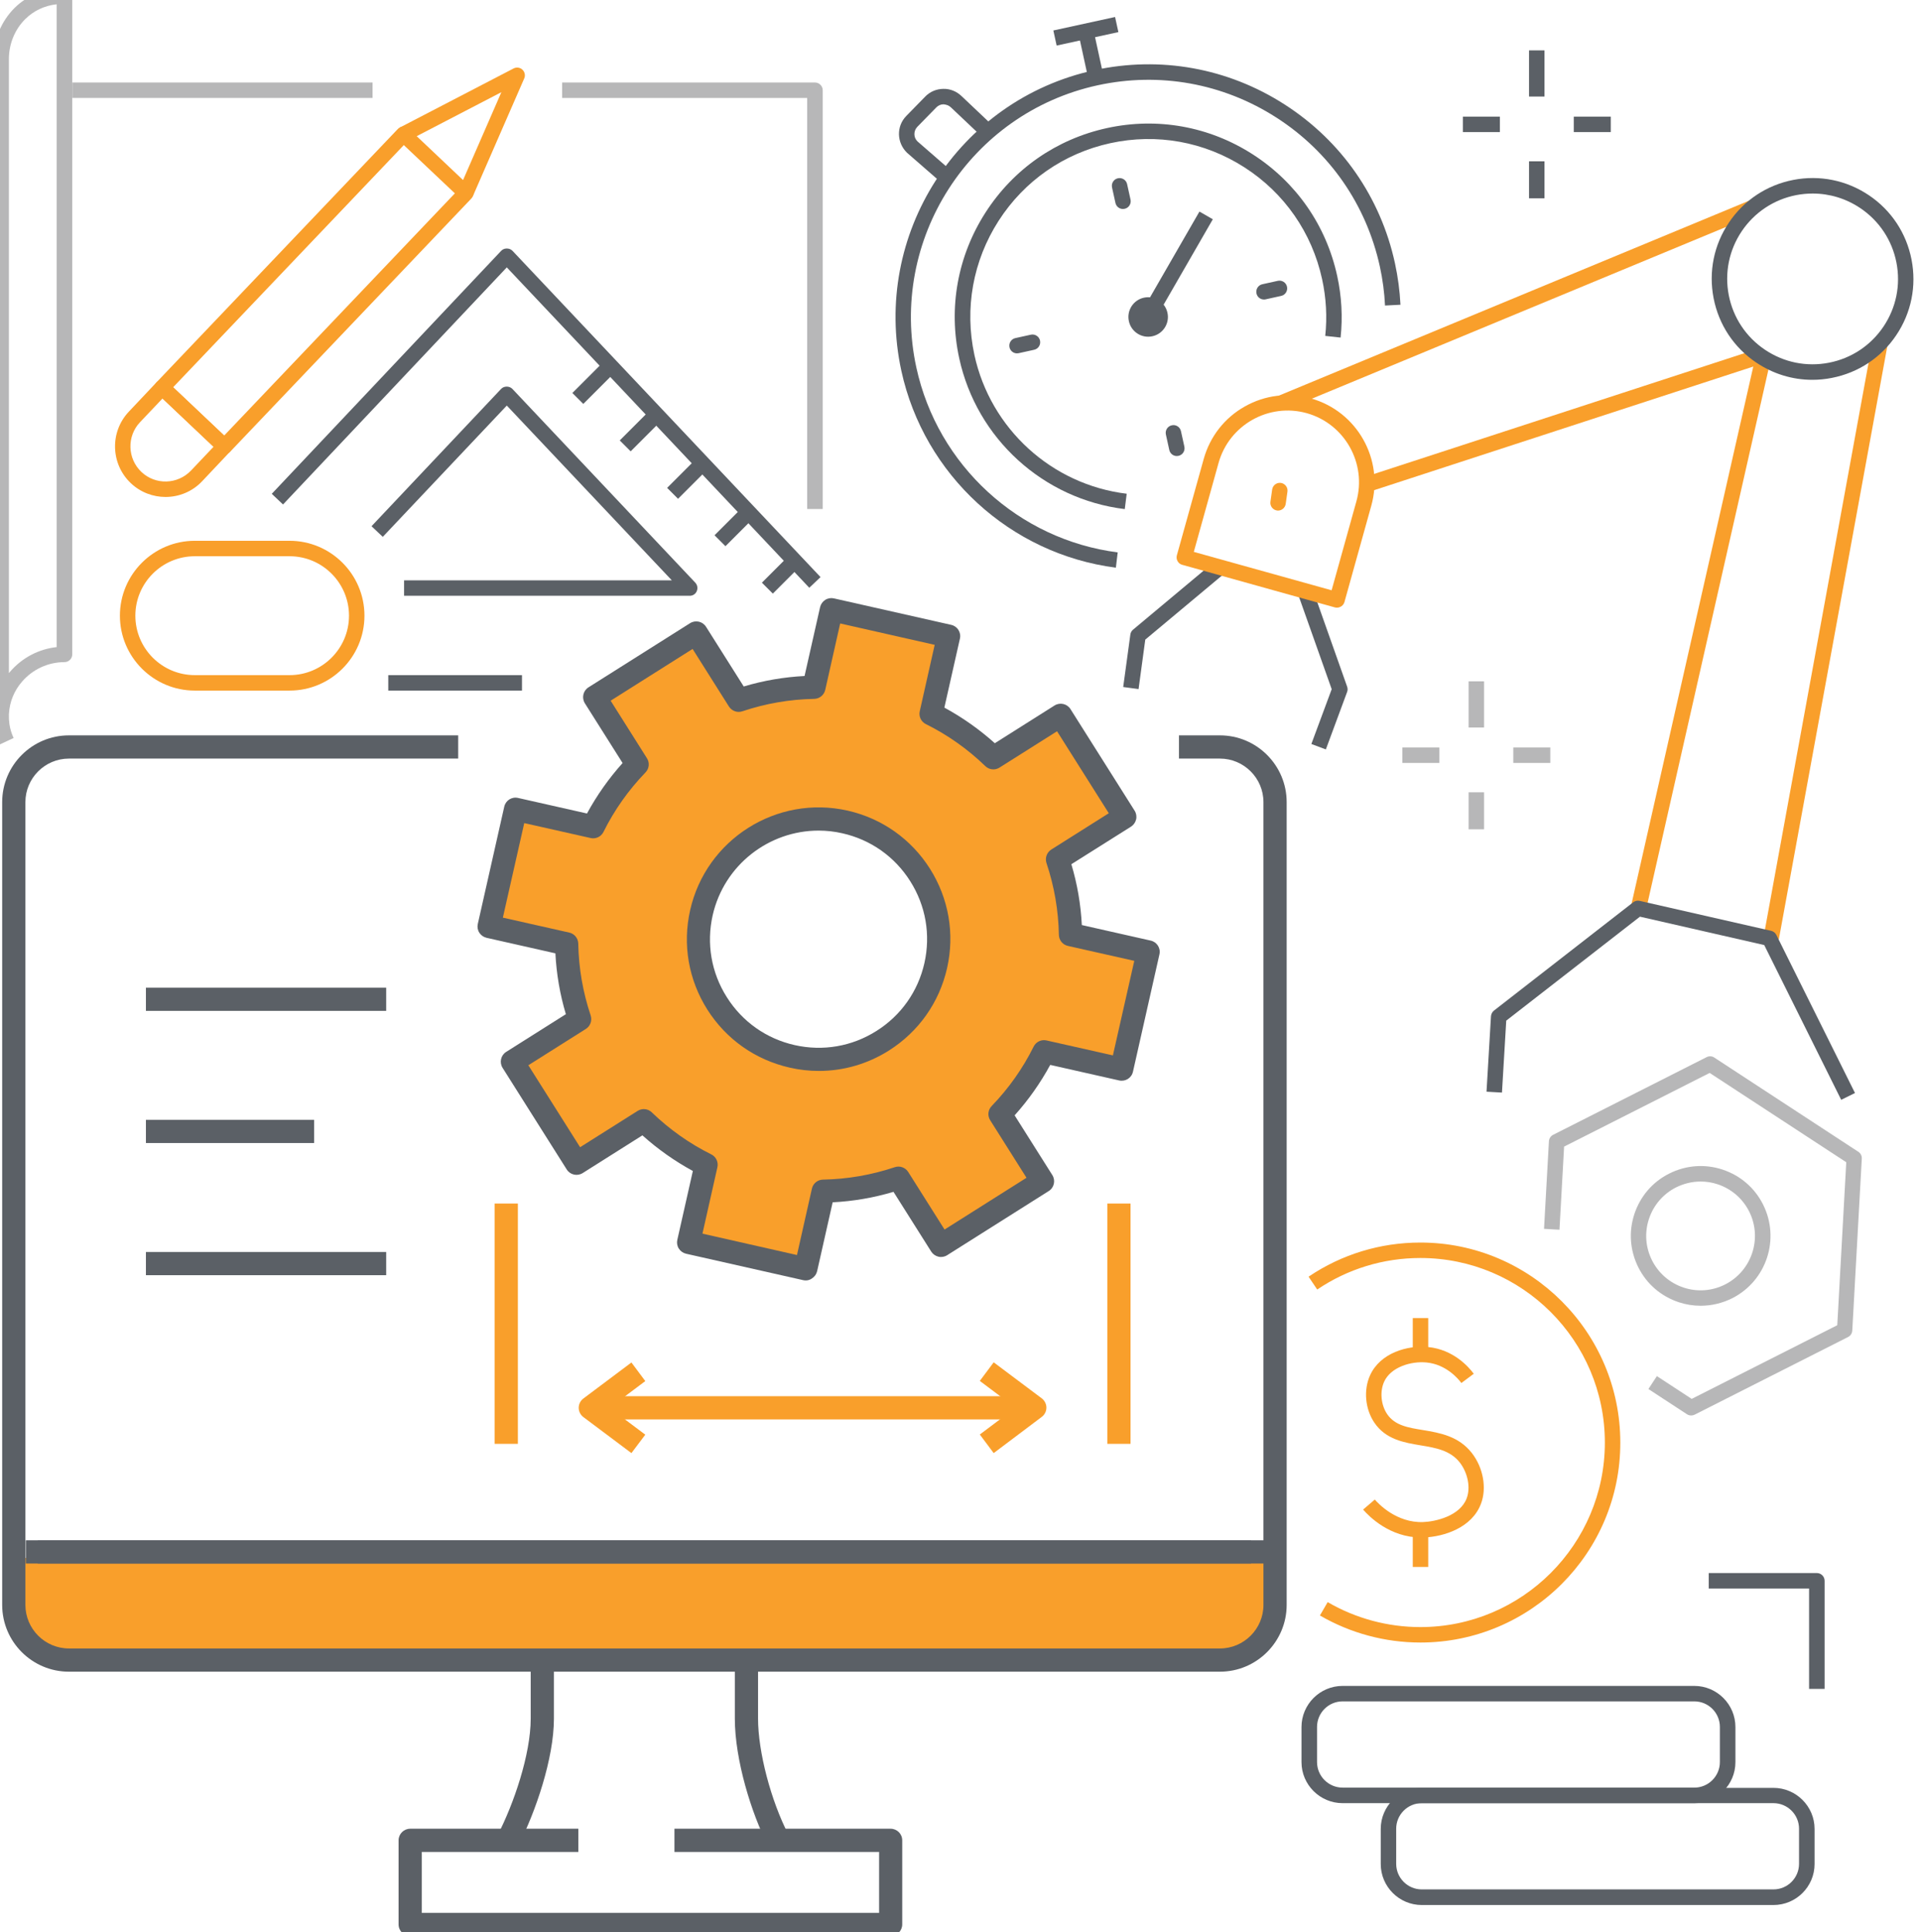 <svg enable-background="new 0 0 220 221.36" viewBox="0 0 220 221.36" xmlns="http://www.w3.org/2000/svg"><path d="m175.2 5.77h1.77v5.29h-1.77z" fill="#5b6066"/><path d="m175.2 18.48h1.77v4.24h-1.77z" fill="#5b6066"/><path d="m167.62 13.36h4.24v1.77h-4.24z" fill="#5b6066"/><path d="m180.33 13.36h4.24v1.77h-4.24z" fill="#5b6066"/><path d="m168.28 78.05h1.77v5.29h-1.77z" fill="#b7b7b8"/><path d="m168.28 90.76h1.77v4.24h-1.77z" fill="#b7b7b8"/><path d="m160.69 85.63h4.24v1.77h-4.24z" fill="#b7b7b8"/><path d="m173.4 85.63h4.24v1.77h-4.24z" fill="#b7b7b8"/><path d="m193.78 162.15c-.17 0-.34-.05-.48-.14l-4.42-2.89.97-1.48 3.99 2.61 16.68-8.44 1.03-18.67-15.65-10.23-16.68 8.44-.53 9.52-1.77-.1.56-10.03c.02-.32.2-.6.48-.74l17.59-8.9c.28-.14.62-.13.88.05l16.5 10.79c.27.17.42.47.4.79l-1.09 19.69c-.02.32-.2.6-.48.74l-17.59 8.9c-.12.06-.26.09-.39.09z" fill="#b7b7b8"/><path d="m194.87 149.58c-.84 0-1.68-.13-2.5-.4-2.03-.67-3.68-2.08-4.64-3.99s-1.13-4.07-.46-6.11c.67-2.03 2.08-3.68 3.99-4.64s4.08-1.13 6.11-.46 3.68 2.08 4.64 3.99c1.99 3.94.41 8.76-3.53 10.75-1.14.57-2.37.86-3.61.86zm-.01-14.23c-.96 0-1.92.23-2.81.67-1.48.75-2.59 2.04-3.11 3.62s-.39 3.27.36 4.75 2.04 2.59 3.62 3.11 3.27.39 4.75-.36c3.06-1.55 4.3-5.3 2.75-8.37-.75-1.48-2.04-2.59-3.62-3.11-.63-.21-1.29-.31-1.94-.31z" fill="#b7b7b8"/><path d="m144.58 34.06h58.33v1.77h-58.33z" fill="#f99f2b" transform="matrix(.924 -.383 .383 .924 -.131 69.237)"/><path d="m155.15 47.31h47.75v1.77h-47.75z" fill="#f99f2b" transform="matrix(.951 -.31 .31 .951 -6.122 57.838)"/><path d="m130.46 78.94-1.76-.24.82-6.01c.03-.22.14-.42.31-.56l9.25-7.73 1.14 1.36-8.99 7.51z" fill="#5b6066"/><path d="m151.92 85.85-1.66-.62 2.33-6.28-3.88-10.95 1.67-.59 3.98 11.25c.07.2.07.41 0 .6z" fill="#5b6066"/><path d="m153.19 69.61c-.08 0-.16-.01-.24-.03l-17.49-4.88c-.23-.06-.42-.21-.53-.42-.12-.2-.14-.45-.08-.67l3.08-11.05c.72-2.56 2.39-4.7 4.71-6 2.32-1.31 5.01-1.63 7.57-.92 5.29 1.48 8.4 6.99 6.92 12.28l-3.08 11.05c-.11.38-.47.64-.86.64zm-16.4-6.39 15.79 4.4 2.84-10.19c1.21-4.35-1.34-8.88-5.69-10.1-4.35-1.21-8.88 1.34-10.1 5.69z" fill="#f99f2b"/><path d="m174.48 72.48h69.46v1.77h-69.46z" fill="#f99f2b" transform="matrix(.18 -.984 .984 .18 99.355 265.944)"/><path d="m162.73 71.92h64.07v1.77h-64.07z" fill="#f99f2b" transform="matrix(.221 -.975 .975 .221 80.77 246.71)"/><path d="m210.97 125.99-8.82-17.73-14.24-3.25-15.32 11.91-.49 8.24-1.77-.1.51-8.64c.02-.25.14-.49.34-.65l15.96-12.41c.21-.16.48-.22.74-.16l15.06 3.43c.26.06.48.23.6.47l9.01 18.11z" fill="#5b6066"/><path d="m146.44 58.49c-.04 0-.08 0-.12-.01-.48-.07-.82-.52-.75-1l.2-1.41c.07-.48.52-.82 1-.75s.82.52.75 1l-.2 1.41c-.07.44-.45.76-.88.76z" fill="#f99f2b"/><path d="m207.66 43.51c-2.28 0-4.5-.68-6.43-1.98-2.56-1.72-4.29-4.34-4.88-7.37s.03-6.11 1.76-8.67c1.72-2.56 4.34-4.29 7.37-4.88s6.11.04 8.67 1.76 4.29 4.34 4.88 7.37-.03 6.11-1.76 8.67c-1.72 2.56-4.34 4.29-7.37 4.88-.75.15-1.5.22-2.24.22zm.05-21.34c-.63 0-1.26.06-1.89.18-2.56.5-4.78 1.97-6.24 4.13-1.46 2.17-1.99 4.77-1.49 7.34.5 2.56 1.97 4.78 4.14 6.24s4.77 1.99 7.34 1.49 4.78-1.97 6.24-4.13c1.46-2.17 1.99-4.77 1.49-7.34-.5-2.56-1.97-4.78-4.14-6.24-1.64-1.1-3.53-1.67-5.45-1.67z" fill="#5b6066"/><path d="m8.29 9.45h34.4v1.77h-34.4z" fill="#b7b7b8"/><path d="m94.26 58.31h-1.77v-47.09h-28.08v-1.77h28.97c.49 0 .89.4.89.89v47.97z" fill="#b7b7b8"/><path d="m-.04 85.29c-.31-.67-.53-1.37-.63-2.09-.07-.52-.1-1.03-.07-1.54v-74.91c0-2.19.88-4.32 2.41-5.84 1.51-1.49 3.49-2.25 5.73-2.24.49.01.88.4.88.89v75.4c0 .49-.4.89-.89.89-1.86 0-3.63.81-4.86 2.23-.91 1.05-1.42 2.31-1.5 3.64l-.01.13c-.01.36.01.73.06 1.1.08.55.24 1.08.48 1.59zm6.54-84.8c-1.4.16-2.62.73-3.59 1.68-1.2 1.18-1.89 2.85-1.89 4.58v70.36c.05-.06.11-.13.16-.19 1.37-1.58 3.27-2.57 5.31-2.79v-73.64z" fill="#b7b7b8"/><path d="m79.04 68.25h-32.74v-1.77h30.68l-18.91-20.02-14.21 15.04-1.29-1.22 14.85-15.73c.33-.35.95-.35 1.29 0l20.96 22.2c.24.26.31.63.17.96-.13.33-.45.54-.8.54z" fill="#5b6066"/><path d="m44.49 77.34h15.32v1.77h-15.32z" fill="#5b6066"/><path d="m92.73 67.33-34.66-36.7-25.64 27.16-1.29-1.22 26.29-27.84c.33-.35.95-.35 1.29 0l35.3 37.38z" fill="#5b6066"/><path d="m65.45 42.89h5.27v1.77h-5.27z" fill="#5b6066" transform="matrix(.707 -.707 .707 .707 -11.013 60.97)"/><path d="m70.86 48.27h5.41v1.77h-5.41z" fill="#5b6066" transform="matrix(.707 -.707 .707 .707 -13.211 66.423)"/><path d="m76.37 53.91h4.83v1.77h-4.83z" fill="#5b6066" transform="matrix(.707 -.707 .707 .707 -15.667 71.768)"/><path d="m81.95 59.69h3.84v1.77h-3.84z" fill="#5b6066" transform="matrix(.707 -.707 .707 .707 -18.266 77.055)"/><path d="m87.38 65.12h3.84v1.77h-3.84z" fill="#5b6066" transform="matrix(.707 -.707 .707 .707 -20.515 82.487)"/><path d="m33.18 79.11h-10.86c-4.73 0-8.58-3.85-8.58-8.58s3.85-8.58 8.58-8.58h10.86c4.73 0 8.58 3.85 8.58 8.58s-3.85 8.58-8.58 8.58zm-10.86-15.39c-3.75 0-6.81 3.05-6.81 6.81 0 3.75 3.05 6.81 6.81 6.81h10.86c3.75 0 6.81-3.05 6.81-6.81 0-3.75-3.05-6.81-6.81-6.81z" fill="#f99f2b"/><path d="m54.18 22.48-1.62-.71 4.89-11.21-10.8 5.61-.82-1.57 13.02-6.76c.33-.17.74-.12 1.01.14s.36.66.21 1z" fill="#f99f2b"/><path d="m25.72 52.03c-.22 0-.44-.08-.61-.24l-7.13-6.75c-.17-.16-.27-.39-.28-.62-.01-.24.08-.46.24-.63l27.65-29.02c.34-.35.9-.37 1.25-.03l7.13 6.75c.17.16.27.39.28.62.01.24-.08.46-.24.63l-27.65 29.02c-.17.18-.41.27-.64.27zm-5.88-7.67 5.85 5.53 26.43-27.74-5.85-5.53z" fill="#f99f2b"/><path d="m18.97 56.93c-1.43 0-2.86-.52-3.98-1.58-2.32-2.2-2.42-5.87-.23-8.19l3.18-3.37c.16-.17.38-.27.62-.28.23-.01.46.08.63.24l7.13 6.75c.36.34.37.9.03 1.25l-3.18 3.37c-1.13 1.2-2.66 1.81-4.2 1.81zm-.35-11.28-2.58 2.72c-1.52 1.61-1.45 4.16.16 5.69s4.16 1.45 5.69-.16l2.58-2.72z" fill="#f99f2b"/><g fill="#5b6066"><path d="m128.88 58.32c-9.34-1.14-16.97-8.08-18.97-17.28-1.26-5.78-.19-11.71 3.01-16.69s8.14-8.42 13.93-9.68c5.78-1.26 11.71-.19 16.69 3.01s8.42 8.14 9.68 13.93c.51 2.33.64 4.71.39 7.06l-1.76-.19c.23-2.16.11-4.35-.36-6.5-1.16-5.32-4.32-9.87-8.9-12.81s-10.04-3.93-15.36-2.77-9.87 4.32-12.81 8.9-3.92 10.03-2.77 15.36c1.84 8.46 8.86 14.86 17.45 15.9z"/><path d="m127.86 65.03c-12.1-1.56-21.98-10.63-24.58-22.55-3.4-15.6 6.53-31.05 22.12-34.44 7.55-1.65 15.3-.25 21.8 3.93 6.51 4.18 11 10.64 12.64 18.19.34 1.57.55 3.16.63 4.75l-1.77.09c-.07-1.49-.27-2.99-.59-4.46-1.55-7.09-5.76-13.16-11.87-17.08s-13.38-5.23-20.47-3.69c-14.64 3.19-23.96 17.7-20.77 32.34 2.44 11.2 11.71 19.71 23.07 21.17z"/><path d="m124.11 3.67h1.77v5.02h-1.77z" transform="matrix(.977 -.213 .213 .977 1.548 26.75)"/><path d="m120.81 2.71h7.24v1.77h-7.24z" transform="matrix(.977 -.213 .213 .977 2.088 26.575)"/><path d="m107.73 20.81-3.8-3.31c-1.2-1.17-1.23-3.04-.09-4.21l2.17-2.22c.55-.57 1.29-.88 2.08-.89.79-.02 1.53.29 2.1.84l3.15 2.98-1.22 1.29-3.16-2.99c-.24-.23-.53-.32-.85-.35-.32 0-.61.13-.83.36l-2.17 2.22c-.45.47-.45 1.22.02 1.67l3.76 3.27z"/><path d="m128.67 23.94c-.41 0-.77-.28-.86-.7l-.39-1.77c-.1-.48.2-.95.68-1.05s.95.2 1.05.68l.39 1.77c.1.48-.2.95-.68 1.05-.06.01-.13.02-.19.02z"/><path d="m134.84 52.24c-.41 0-.77-.28-.86-.7l-.39-1.77c-.1-.48.2-.95.68-1.05.48-.11.95.2 1.05.68l.39 1.77c.1.48-.2.95-.68 1.05-.07.01-.13.02-.19.02z"/><path d="m116.53 40.48c-.41 0-.77-.28-.86-.7-.1-.48.2-.95.68-1.05l1.77-.39c.48-.1.95.2 1.05.68s-.2.95-.68 1.05l-1.77.39c-.07.01-.13.02-.19.02z"/><path d="m144.83 34.31c-.41 0-.77-.28-.86-.7-.1-.48.2-.95.68-1.05l1.77-.39c.48-.1.95.2 1.05.68s-.2.95-.68 1.05l-1.77.39c-.07.02-.13.02-.19.02z"/><path d="m128.2 29.6h13.46v1.77h-13.46z" transform="matrix(.499 -.866 .866 .499 41.114 132.143)"/><path d="m133.77 35.83c.27 1.22-.51 2.43-1.73 2.69-1.22.27-2.43-.51-2.69-1.73-.27-1.22.51-2.43 1.73-2.69s2.43.51 2.69 1.73z"/></g><path d="m162.76 188.16c-4.05 0-8.03-1.07-11.52-3.1l.89-1.53c3.21 1.87 6.89 2.86 10.62 2.86 11.66 0 21.14-9.48 21.14-21.14s-9.48-21.14-21.14-21.14c-4.24 0-8.32 1.25-11.82 3.61l-.99-1.47c3.79-2.56 8.22-3.91 12.81-3.91 12.63 0 22.91 10.28 22.91 22.91.02 12.63-10.26 22.91-22.9 22.91z" fill="#f99f2b"/><path d="m161.88 150.99h1.77v3.89h-1.77z" fill="#f99f2b"/><path d="m161.88 175.61h1.77v3.89h-1.77z" fill="#f99f2b"/><path d="m162.85 176.13c-3.62 0-6-2.44-6.66-3.2l1.34-1.15c.39.45 2.47 2.69 5.54 2.58 1.39-.05 4.23-.68 4.99-2.73.46-1.22.13-2.9-.79-4.09-1.1-1.4-2.75-1.68-4.5-1.97-1.86-.31-3.97-.66-5.28-2.58-1.07-1.57-1.27-3.76-.5-5.45 1.17-2.56 4.27-3.46 6.66-3.23 2.87.29 4.6 2.23 5.22 3.06l-1.42 1.06c-.37-.5-1.75-2.13-3.98-2.35-1.79-.18-4.11.53-4.87 2.2-.51 1.13-.37 2.66.35 3.72.88 1.29 2.37 1.54 4.1 1.82 1.91.32 4.08.68 5.6 2.63 1.3 1.67 1.73 4 1.05 5.8-1.02 2.73-4.18 3.79-6.59 3.88-.07 0-.16 0-.26 0z" fill="#f99f2b"/><path d="m194.14 206.56h-40.3c-2.59 0-4.71-2.11-4.71-4.7v-4.02c0-2.59 2.11-4.71 4.71-4.71h40.3c2.59 0 4.71 2.11 4.71 4.71v4.02c0 2.59-2.11 4.7-4.71 4.7zm-40.3-11.66c-1.62 0-2.93 1.32-2.93 2.93v4.02c0 1.62 1.32 2.93 2.93 2.93h40.3c1.62 0 2.93-1.32 2.93-2.93v-4.02c0-1.62-1.32-2.93-2.93-2.93z" fill="#5b6066"/><path d="m203.21 218.23h-40.3c-2.59 0-4.7-2.11-4.7-4.7v-4.02c0-2.59 2.11-4.7 4.7-4.7h40.3c2.59 0 4.71 2.11 4.71 4.7v4.02c0 2.59-2.11 4.7-4.71 4.7zm-40.3-11.67c-1.62 0-2.93 1.32-2.93 2.93v4.02c0 1.62 1.32 2.93 2.93 2.93h40.3c1.62 0 2.93-1.32 2.93-2.93v-4.02c0-1.62-1.32-2.93-2.93-2.93z" fill="#5b6066"/><path d="m122.67 107.05c-.05-2.98-.57-5.87-1.49-8.62l7.71-4.87-7.35-11.64-7.71 4.87c-2.08-2.01-4.48-3.72-7.15-5.05l2.01-8.89-13.43-3.03-2.01 8.89c-2.98.05-5.87.57-8.62 1.49l-4.87-7.71-11.64 7.35 4.88 7.71c-2.01 2.08-3.72 4.48-5.05 7.14l-8.89-2.01-3.03 13.43 8.89 2.01c.05 2.98.57 5.87 1.49 8.62l-7.71 4.87 7.35 11.64 7.71-4.87c2.08 2.01 4.48 3.72 7.15 5.05l-2.01 8.89 13.43 3.03 2.01-8.89c2.98-.05 5.87-.57 8.62-1.49l4.87 7.71 11.64-7.35-4.87-7.71c2.01-2.08 3.72-4.48 5.05-7.14l8.89 2.01 3.03-13.43zm-28.87 14.99c-7.98 0-14.45-6.47-14.45-14.45s6.47-14.45 14.45-14.45 14.45 6.47 14.45 14.45-6.47 14.45-14.45 14.45z" fill="#f99f2b"/><path d="m2.27 178.47v5.69c0 2.94 2.38 5.32 5.32 5.32h132.51c2.94 0 5.32-2.38 5.32-5.32v-5.69z" fill="#f99f2b"/><path d="m139.78 191.5h-131.88c-4.22 0-7.65-3.43-7.65-7.65v-91.96c0-4.22 3.43-7.65 7.65-7.65h44.6v2.66h-44.6c-2.75 0-4.99 2.24-4.99 4.99v91.96c0 2.75 2.24 4.99 4.99 4.99h131.88c2.75 0 4.99-2.24 4.99-4.99v-91.96c0-2.75-2.24-4.99-4.99-4.99h-4.69v-2.66h4.69c4.22 0 7.65 3.43 7.65 7.65v91.96c0 4.21-3.43 7.65-7.65 7.65z" fill="#5b6066"/><path d="m59.39 211.42-2.36-1.22c1.82-3.52 3.78-9.2 3.78-13.33v-6.7h2.66v6.7c0 4.58-2.12 10.75-4.08 14.55z" fill="#5b6066"/><path d="m88 211.42c-1.89-3.65-3.8-9.82-3.8-14.55v-6.7h2.66v6.7c0 3.8 1.47 9.41 3.5 13.33z" fill="#5b6066"/><path d="m102.05 221.78h-55.05c-.73 0-1.33-.59-1.33-1.33v-9.63c0-.73.6-1.33 1.33-1.33h19.27v2.66h-17.94v6.98h52.4v-6.98h-23.45v-2.66h24.77c.73 0 1.33.59 1.33 1.33v9.63c0 .73-.59 1.33-1.33 1.33z" fill="#5b6066"/><path d="m2.96 176.45h140.39v2.66h-140.39z" fill="#5b6066"/><path d="m4.33 176.45h141.08v2.66h-141.08z" fill="#5b6066"/><path d="m93.83 122.68c-1.11 0-2.24-.12-3.35-.38-3.93-.89-7.28-3.25-9.44-6.66-2.15-3.41-2.85-7.45-1.96-11.38 1.83-8.12 9.93-13.23 18.04-11.4 3.93.89 7.28 3.25 9.44 6.66 2.15 3.41 2.85 7.45 1.96 11.38s-3.25 7.28-6.66 9.44c-2.45 1.55-5.21 2.34-8.03 2.34zm-.04-27.53c-5.68 0-10.82 3.93-12.13 9.7-.73 3.24-.16 6.57 1.62 9.38 1.77 2.81 4.53 4.76 7.77 5.49s6.57.16 9.38-1.62c2.81-1.77 4.76-4.53 5.49-7.77s.16-6.57-1.62-9.38c-1.77-2.81-4.53-4.76-7.77-5.49-.91-.21-1.83-.31-2.74-.31z" fill="#5b6066"/><path d="m92.33 146.68c-.1 0-.2-.01-.29-.03l-13.43-3.03c-.34-.08-.64-.29-.83-.59s-.25-.66-.17-1l1.78-7.89c-2.08-1.13-4.02-2.5-5.78-4.08l-6.84 4.32c-.62.39-1.44.21-1.83-.41l-7.35-11.64c-.39-.62-.21-1.44.41-1.83l6.84-4.32c-.68-2.27-1.08-4.61-1.2-6.97l-7.89-1.78c-.34-.08-.64-.29-.83-.59s-.25-.66-.17-1l3.03-13.43c.16-.72.87-1.17 1.59-1l7.89 1.78c1.13-2.08 2.5-4.02 4.08-5.78l-4.32-6.84c-.39-.62-.21-1.44.41-1.83l11.64-7.35c.62-.39 1.44-.21 1.83.41l4.32 6.84c2.27-.68 4.61-1.08 6.97-1.2l1.78-7.89c.08-.34.29-.64.59-.83s.66-.25 1-.17l13.43 3.03c.72.16 1.17.87 1 1.59l-1.78 7.89c2.08 1.13 4.02 2.5 5.78 4.08l6.84-4.32c.62-.39 1.44-.21 1.83.41l7.35 11.64c.19.3.25.66.17 1s-.29.64-.59.83l-6.83 4.3c.68 2.27 1.08 4.61 1.2 6.97l7.89 1.78c.72.16 1.17.87 1 1.59l-3.03 13.43c-.16.72-.87 1.16-1.59 1l-7.89-1.78c-1.13 2.08-2.5 4.02-4.08 5.78l4.32 6.84c.39.62.21 1.44-.41 1.83l-11.64 7.35c-.3.19-.66.25-1 .17s-.64-.29-.83-.59l-4.32-6.84c-2.27.68-4.61 1.08-6.97 1.2l-1.78 7.89c-.08.34-.29.64-.59.83-.22.16-.46.23-.71.23zm-11.84-5.36 10.83 2.45 1.71-7.6c.13-.6.66-1.03 1.27-1.04 2.8-.05 5.56-.53 8.22-1.42.58-.2 1.22.03 1.55.55l4.16 6.59 9.39-5.93-4.16-6.59c-.33-.52-.26-1.19.17-1.63 1.95-2.02 3.57-4.31 4.81-6.81.27-.55.89-.84 1.48-.7l7.6 1.71 2.45-10.83-7.6-1.71c-.6-.13-1.03-.66-1.04-1.27-.05-2.8-.53-5.56-1.42-8.22-.19-.58.03-1.22.55-1.55l6.59-4.16-5.93-9.39-6.59 4.16c-.52.33-1.19.26-1.63-.17-2.02-1.95-4.31-3.57-6.81-4.81-.55-.27-.84-.89-.7-1.48l1.71-7.6-10.83-2.45-1.71 7.6c-.13.6-.66 1.03-1.27 1.04-2.8.05-5.56.53-8.22 1.42-.58.2-1.22-.03-1.55-.55l-4.16-6.59-9.39 5.93 4.16 6.59c.33.52.26 1.19-.17 1.63-1.95 2.02-3.57 4.31-4.81 6.81-.27.55-.89.84-1.48.7l-7.6-1.71-2.45 10.83 7.6 1.71c.6.13 1.03.66 1.04 1.27.05 2.8.53 5.56 1.42 8.22.19.58-.03 1.22-.55 1.55l-6.59 4.16 5.93 9.39 6.59-4.16c.52-.33 1.19-.26 1.63.17 2.02 1.95 4.31 3.57 6.81 4.81.55.27.84.89.7 1.48z" fill="#5b6066"/><path d="m16.72 113.14h27.53v2.66h-27.53z" fill="#5b6066"/><path d="m16.72 128.28h19.27v2.66h-19.27z" fill="#5b6066"/><path d="m16.72 143.42h27.53v2.66h-27.53z" fill="#5b6066"/><path d="m56.68 137.87h2.66v27.53h-2.66z" fill="#f99f2b"/><path d="m126.88 137.87h2.66v27.53h-2.66z" fill="#f99f2b"/><path d="m67.64 159.94h50.93v2.66h-50.93z" fill="#f99f2b"/><path d="m72.35 166.46-5.51-4.13c-.33-.25-.53-.65-.53-1.06 0-.42.2-.81.53-1.06l5.51-4.13 1.59 2.13-4.09 3.07 4.09 3.07z" fill="#f99f2b"/><path d="m113.86 166.46-1.59-2.13 4.09-3.07-4.09-3.07 1.59-2.13 5.51 4.13c.33.25.53.65.53 1.06 0 .42-.2.81-.53 1.06z" fill="#f99f2b"/><path d="m209.06 193.47h-1.77v-11.5h-11.5v-1.77h12.39c.49 0 .89.4.89.89v12.38z" fill="#5b6066"/></svg>